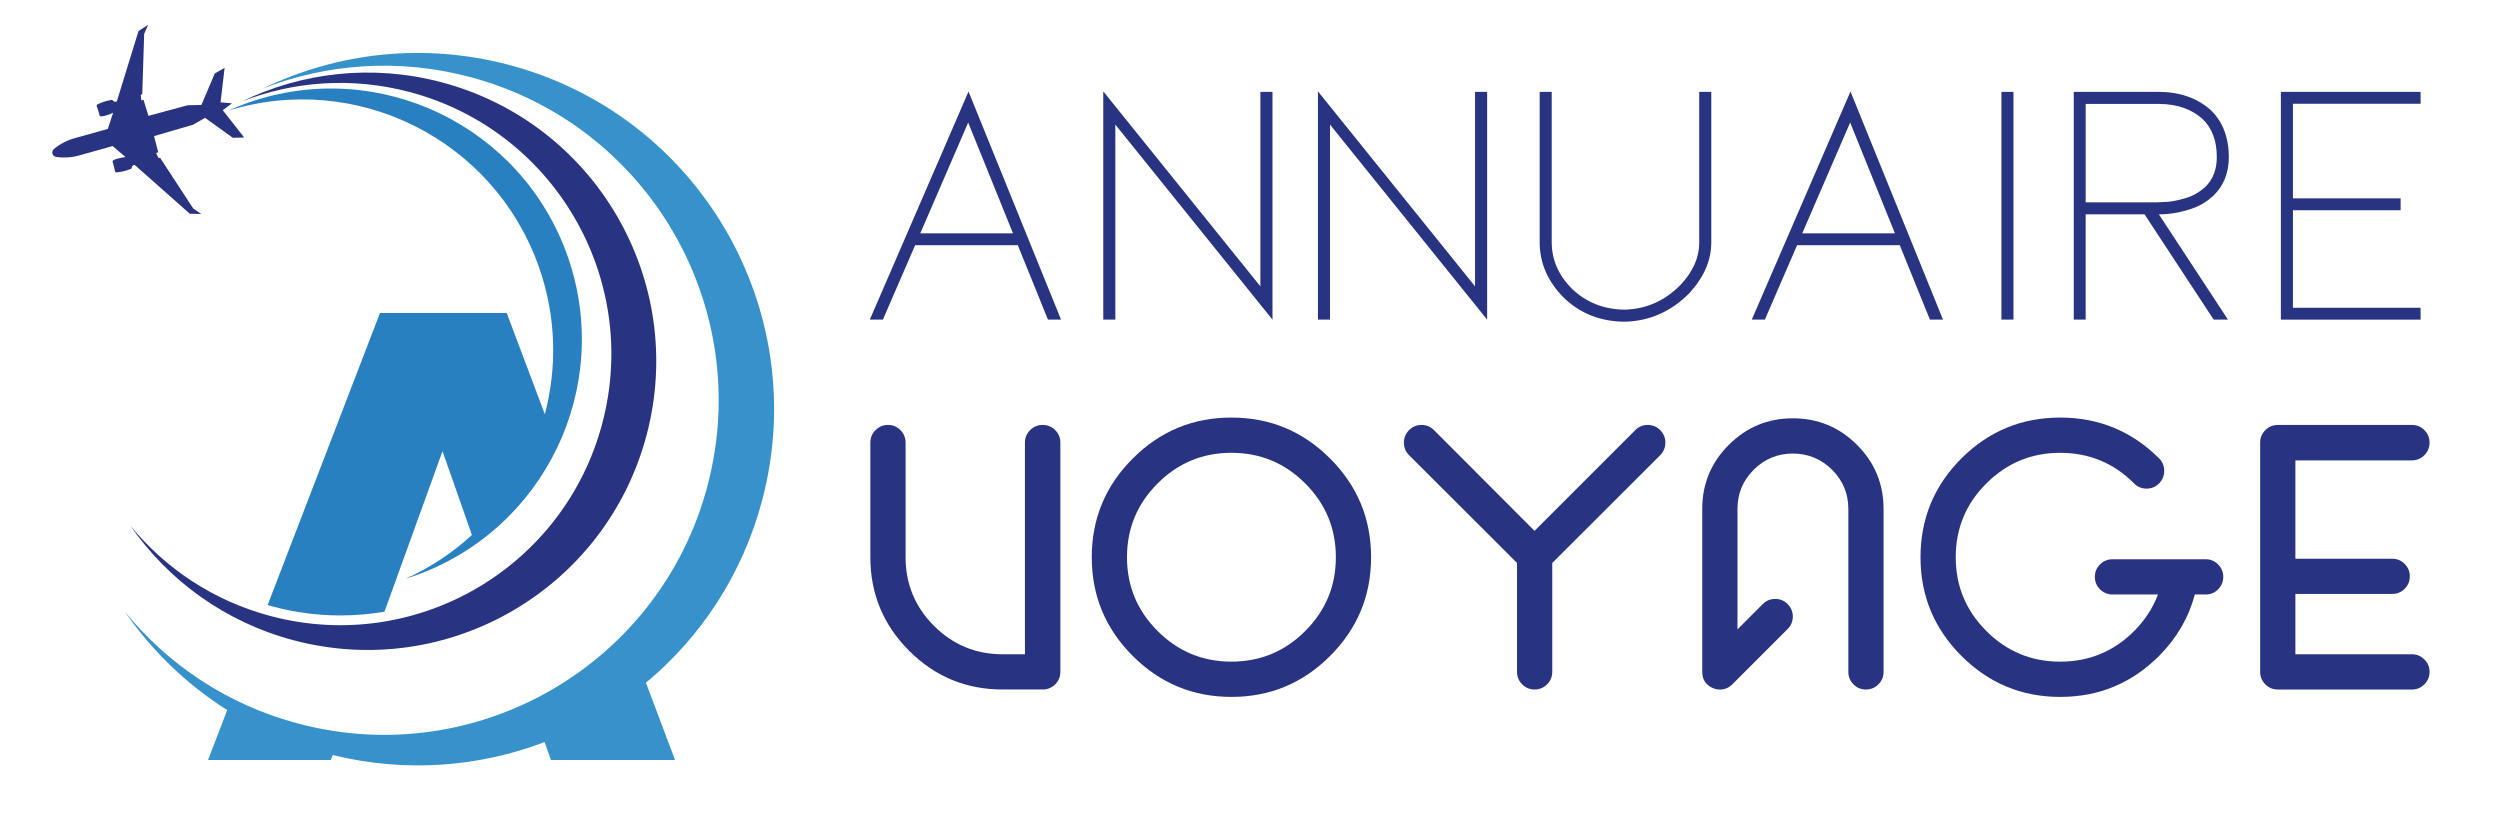 <?xml version="1.0" encoding="utf-8"?>
<!-- Generator: Adobe Illustrator 16.0.0, SVG Export Plug-In . SVG Version: 6.00 Build 0)  -->
<!DOCTYPE svg PUBLIC "-//W3C//DTD SVG 1.1 Tiny//EN" "http://www.w3.org/Graphics/SVG/1.1/DTD/svg11-tiny.dtd">
<svg version="1.1" baseProfile="tiny" id="Calque_1" xmlns:x="http://ns.adobe.com/Extensibility/1.0/" xmlns:i="http://ns.adobe.com/AdobeIllustrator/10.0/" xmlns:graph="http://ns.adobe.com/Graphs/1.0/"
	 xmlns="http://www.w3.org/2000/svg" xmlns:xlink="http://www.w3.org/1999/xlink" x="0px" y="0px" width="183.5px" height="60px"
	 viewBox="8.667 0 183.5 60" xml:space="preserve">
<path id="XMLID_2870_" fill="#283481" d="M30.248,47.004c11.314,2.979,22.903-3.775,25.884-15.09
	C59.113,20.599,52.358,9.012,41.045,6.03C35.956,4.69,30.812,5.319,26.42,7.446c3.786-1.477,8.059-1.813,12.29-0.699
	c10.626,2.801,16.969,13.686,14.169,24.312c-2.8,10.625-13.684,16.969-24.31,14.17c-4.231-1.115-7.783-3.514-10.349-6.666
	C20.993,42.576,25.159,45.66,30.248,47.004z"/>
<path id="XMLID_2869_" fill="#3792CC" d="M64.617,36.695c3.679-13.96-4.657-28.261-18.619-31.94
	C39.718,3.1,33.371,3.876,27.951,6.502c4.672-1.824,9.944-2.239,15.165-0.863c13.113,3.455,20.94,16.887,17.486,30
	C57.147,48.75,43.715,56.578,30.603,53.123c-5.222-1.375-9.604-4.336-12.771-8.225c1.971,2.854,4.513,5.324,7.513,7.225
	l-1.409,3.662h9.015l0.133-0.367c0,0,0,0-0.001,0c5.358,1.32,10.75,0.883,15.558-0.951l0.464,1.318h9.11l-2.136-5.672
	C60.113,46.758,63.176,42.156,64.617,36.695z"/>
<path id="XMLID_2867_" fill="#2980C1" d="M39.039,42.281c9.595-3.354,14.655-13.851,11.302-23.447
	C46.988,9.239,36.49,4.179,26.895,7.532c-0.515,0.18-1.017,0.382-1.505,0.601c9.429-2.942,19.563,2.104,22.847,11.5
	c1.26,3.605,1.331,7.338,0.421,10.771l-2.797-7.43h-9.303l-8.247,21.438c0.146,0.043,0.292,0.084,0.44,0.123
	c1.607,0.424,3.256,0.639,4.9,0.639c1.099,0,2.181-0.096,3.236-0.275l4.26-11.781l2.159,6.15c-1.414,1.299-3.049,2.393-4.877,3.215
	C38.633,42.418,38.836,42.354,39.039,42.281z"/>
<path id="XMLID_2864_" fill="#283481" d="M19.25,2.479l0.293-0.661l-0.71,0.459l-1.589,5.16c-0.167,0.116-0.351-0.112-0.351-0.112
	c-0.526,0.082-0.911,0.254-1.074,0.338c-0.048,0.025-0.07,0.083-0.05,0.134c0.09,0.229,0.172,0.527,0.208,0.668
	c0.013,0.049,0.058,0.082,0.108,0.079c0.4-0.022,0.885-0.271,0.885-0.271l-0.387,1.186l-2.464,0.693
	c-0.548,0.153-1.058,0.421-1.496,0.785l0,0c-0.218,0.183-0.119,0.538,0.163,0.58l0,0c0.563,0.083,1.138,0.048,1.686-0.106
	l2.465-0.691l0.947,0.813c0,0-0.542,0.041-0.896,0.229c-0.045,0.023-0.065,0.076-0.051,0.124c0.042,0.14,0.127,0.436,0.17,0.679
	c0.009,0.055,0.057,0.092,0.111,0.088c0.183-0.014,0.602-0.065,1.094-0.271c0,0,0.039-0.29,0.242-0.276l4.041,3.58l0.845,0.022
	l-0.596-0.413l-2.432-3.721l-0.111,0.03l-0.177-0.38l0.157-0.044l-0.305-1.193l2.863-0.833l0.877-0.506l2.039,1.466l0.833-0.023
	l-1.572-2.007l0.679-0.5l-0.84-0.074l0.299-2.531L24.431,5.39l-0.98,2.313l-1.012,0.023l-2.878,0.778l-0.36-1.178l-0.157,0.045
	l-0.047-0.416l0.111-0.031L19.25,2.479z"/>
<g>
	<path fill="#283481" d="M86.548,23.461h-0.961l-2.213-5.463h-7.537l-2.365,5.463h-0.961l7.246-16.743L86.548,23.461z M83.02,17.125
		l-3.288-8.131l-3.516,8.131H83.02z"/>
	<path fill="#283481" d="M102.067,23.461L90.532,9.146v14.315h-0.885V6.705L101.18,21.02V6.743h0.888V23.461z"/>
	<path fill="#283481" d="M117.823,23.461L106.289,9.146v14.315h-0.886V6.705l11.533,14.315V6.743h0.887V23.461L117.823,23.461z"/>
	<path fill="#283481" d="M127.978,23.613c-1.83,0-3.354-0.603-4.578-1.809c-1.146-1.18-1.721-2.521-1.721-4.021V6.743h0.885v11.04
		c0,1.265,0.486,2.395,1.455,3.389c1.088,1.037,2.402,1.556,3.945,1.556c1.551-0.051,2.9-0.653,4.047-1.809
		c0.92-0.978,1.379-2.011,1.379-3.098V6.743h0.885v11.04c0,1.332-0.543,2.584-1.631,3.756
		C131.329,22.863,129.772,23.554,127.978,23.613z"/>
	<path fill="#283481" d="M151.284,23.461h-0.961l-2.213-5.463h-7.537l-2.365,5.463h-0.961l7.246-16.744L151.284,23.461z
		 M147.755,17.125l-3.287-8.131l-3.516,8.131H147.755z"/>
	<path fill="#283481" d="M156.456,23.461h-0.885V6.743h0.885V23.461z"/>
	<path fill="#283481" d="M172.2,23.461h-1.049l-5.072-7.727h-4.324v7.727h-0.873V6.743h6.197c1.559,0,2.836,0.438,3.832,1.315
		c0.885,0.835,1.336,1.981,1.354,3.44c0,1.181-0.375,2.133-1.127,2.858c-0.455,0.422-0.951,0.729-1.492,0.923
		c-0.852,0.304-1.688,0.455-2.516,0.455L172.2,23.461z M167.042,14.849c0.092,0,0.314-0.01,0.67-0.031
		c0.354-0.021,0.803-0.109,1.346-0.266c0.545-0.156,1.035-0.432,1.475-0.829c0.564-0.548,0.847-1.277,0.847-2.188
		c0-1.214-0.354-2.154-1.063-2.82c-0.826-0.725-1.896-1.087-3.211-1.087h-5.35v7.221H167.042z"/>
	<path fill="#283481" d="M186.339,23.461h-10.256V6.743h10.256v0.873h-9.371v6.943h7.904v0.873h-7.904v7.158h9.371V23.461z"/>
</g>
<g>
	<path fill="#283481" d="M82.261,50.609c-2.682,0-4.97-0.947-6.866-2.844s-2.844-4.186-2.844-6.865v-8.41
		c0-0.359,0.126-0.668,0.379-0.92c0.252-0.252,0.56-0.379,0.921-0.379c0.352,0,0.654,0.127,0.907,0.379
		c0.252,0.252,0.379,0.561,0.379,0.92v8.41c0,1.969,0.695,3.646,2.085,5.037c1.39,1.391,3.069,2.086,5.038,2.086h1.638V32.49
		c0-0.359,0.126-0.668,0.379-0.92c0.252-0.252,0.56-0.379,0.921-0.379c0.361,0,0.668,0.127,0.921,0.379
		c0.252,0.252,0.379,0.561,0.379,0.92v16.82c0,0.361-0.126,0.668-0.379,0.92c-0.253,0.254-0.56,0.379-0.921,0.379H82.261z"/>
	<path fill="#283481" d="M91.808,48.145c-2.004-2.004-3.006-4.418-3.006-7.244s1.002-5.24,3.006-7.244
		c2.004-2.006,4.419-3.008,7.245-3.008c2.826,0,5.242,1.002,7.246,3.008c2.003,2.004,3.005,4.418,3.005,7.244
		s-1.002,5.24-3.005,7.244c-2.004,2.006-4.42,3.008-7.246,3.008C96.228,51.152,93.813,50.15,91.808,48.145z M93.636,35.484
		c-1.499,1.498-2.248,3.303-2.248,5.416s0.749,3.918,2.248,5.416c1.499,1.5,3.305,2.248,5.417,2.248
		c2.113,0,3.918-0.748,5.418-2.248c1.498-1.498,2.248-3.303,2.248-5.416s-0.75-3.918-2.248-5.416c-1.5-1.5-3.305-2.248-5.418-2.248
		C96.941,33.236,95.135,33.984,93.636,35.484z"/>
	<path fill="#283481" d="M120.015,41.32l-7.922-7.908c-0.252-0.254-0.379-0.561-0.379-0.922c0-0.359,0.127-0.668,0.379-0.92
		c0.254-0.252,0.561-0.379,0.922-0.379c0.352,0,0.654,0.127,0.906,0.379l7.381,7.395l7.395-7.395
		c0.252-0.252,0.556-0.379,0.906-0.379c0.361,0,0.668,0.127,0.922,0.379c0.252,0.252,0.379,0.561,0.379,0.92
		c0,0.361-0.127,0.668-0.379,0.922l-7.922,7.908v7.99c0,0.361-0.127,0.668-0.381,0.92c-0.252,0.254-0.559,0.379-0.92,0.379
		c-0.352,0-0.654-0.125-0.908-0.379c-0.252-0.252-0.379-0.559-0.379-0.92V41.32z"/>
	<path fill="#283481" d="M134.411,50.516c-0.533-0.227-0.799-0.629-0.799-1.205V37.352c0-1.832,0.647-3.398,1.949-4.699
		c1.301-1.299,2.866-1.949,4.698-1.949c1.843,0,3.412,0.65,4.713,1.949c1.3,1.301,1.949,2.867,1.949,4.699v11.959
		c0,0.361-0.127,0.668-0.379,0.92c-0.252,0.254-0.562,0.379-0.92,0.379c-0.354,0-0.656-0.125-0.908-0.379
		c-0.252-0.252-0.379-0.559-0.379-0.92V37.352c0-1.119-0.397-2.076-1.19-2.871c-0.806-0.793-1.767-1.191-2.886-1.191
		c-1.118,0-2.075,0.398-2.871,1.191c-0.795,0.795-1.19,1.752-1.19,2.871v8.844l1.854-1.854c0.252-0.254,0.56-0.381,0.92-0.381
		c0.354,0,0.654,0.127,0.908,0.381c0.252,0.252,0.379,0.555,0.379,0.906c0,0.361-0.127,0.668-0.379,0.922l-4.063,4.063
		c-0.254,0.252-0.557,0.379-0.907,0.379C134.739,50.609,134.573,50.578,134.411,50.516z"/>
	<path fill="#283481" d="M169.769,43.635c-0.461,1.717-1.336,3.219-2.627,4.51c-2.004,2.006-4.424,3.008-7.258,3.008
		c-2.826,0-5.242-1.002-7.246-3.008c-2.004-2.004-3.006-4.418-3.006-7.244c0-2.834,1.002-5.254,3.006-7.258
		c2.004-1.996,4.42-2.994,7.246-2.994c2.834,0,5.254,0.998,7.258,2.994c0.252,0.252,0.379,0.559,0.379,0.92
		s-0.127,0.668-0.379,0.922c-0.252,0.252-0.561,0.379-0.92,0.379c-0.361,0-0.664-0.127-0.908-0.379
		c-1.498-1.5-3.309-2.248-5.43-2.248c-2.113,0-3.918,0.748-5.418,2.248c-1.498,1.488-2.248,3.295-2.248,5.416
		c0,2.113,0.75,3.918,2.248,5.416c1.5,1.5,3.305,2.248,5.418,2.248c2.121,0,3.932-0.748,5.43-2.248
		c0.785-0.785,1.367-1.678,1.748-2.682h-3.332c-0.36,0-0.668-0.125-0.922-0.379c-0.252-0.252-0.379-0.561-0.379-0.92
		c0-0.354,0.127-0.654,0.379-0.908c0.254-0.252,0.562-0.379,0.922-0.379h6.838c0.354,0,0.654,0.127,0.908,0.379
		c0.252,0.254,0.379,0.557,0.379,0.908c0,0.359-0.127,0.668-0.379,0.92c-0.254,0.254-0.555,0.379-0.908,0.379H169.769z"/>
	<path fill="#283481" d="M177.149,43.596v4.428h8.56c0.353,0,0.653,0.127,0.905,0.379c0.255,0.254,0.382,0.555,0.382,0.908
		c0,0.361-0.127,0.668-0.382,0.92c-0.252,0.254-0.555,0.379-0.905,0.379h-9.847c-0.36,0-0.668-0.125-0.92-0.379
		c-0.254-0.252-0.379-0.559-0.379-0.92V32.49c0-0.359,0.125-0.668,0.379-0.92c0.252-0.252,0.56-0.379,0.92-0.379h9.847
		c0.353,0,0.653,0.127,0.905,0.379c0.255,0.252,0.382,0.561,0.382,0.92c0,0.361-0.127,0.668-0.382,0.922
		c-0.252,0.252-0.555,0.379-0.905,0.379h-8.56v7.219h7.097c0.36,0,0.668,0.127,0.922,0.379c0.252,0.254,0.379,0.561,0.379,0.922
		c0,0.352-0.127,0.654-0.379,0.906c-0.254,0.254-0.562,0.379-0.922,0.379H177.149L177.149,43.596z"/>
</g>
<rect x="-254.667" y="-149.667" fill="#283481" width="200" height="60"/>
</svg>
